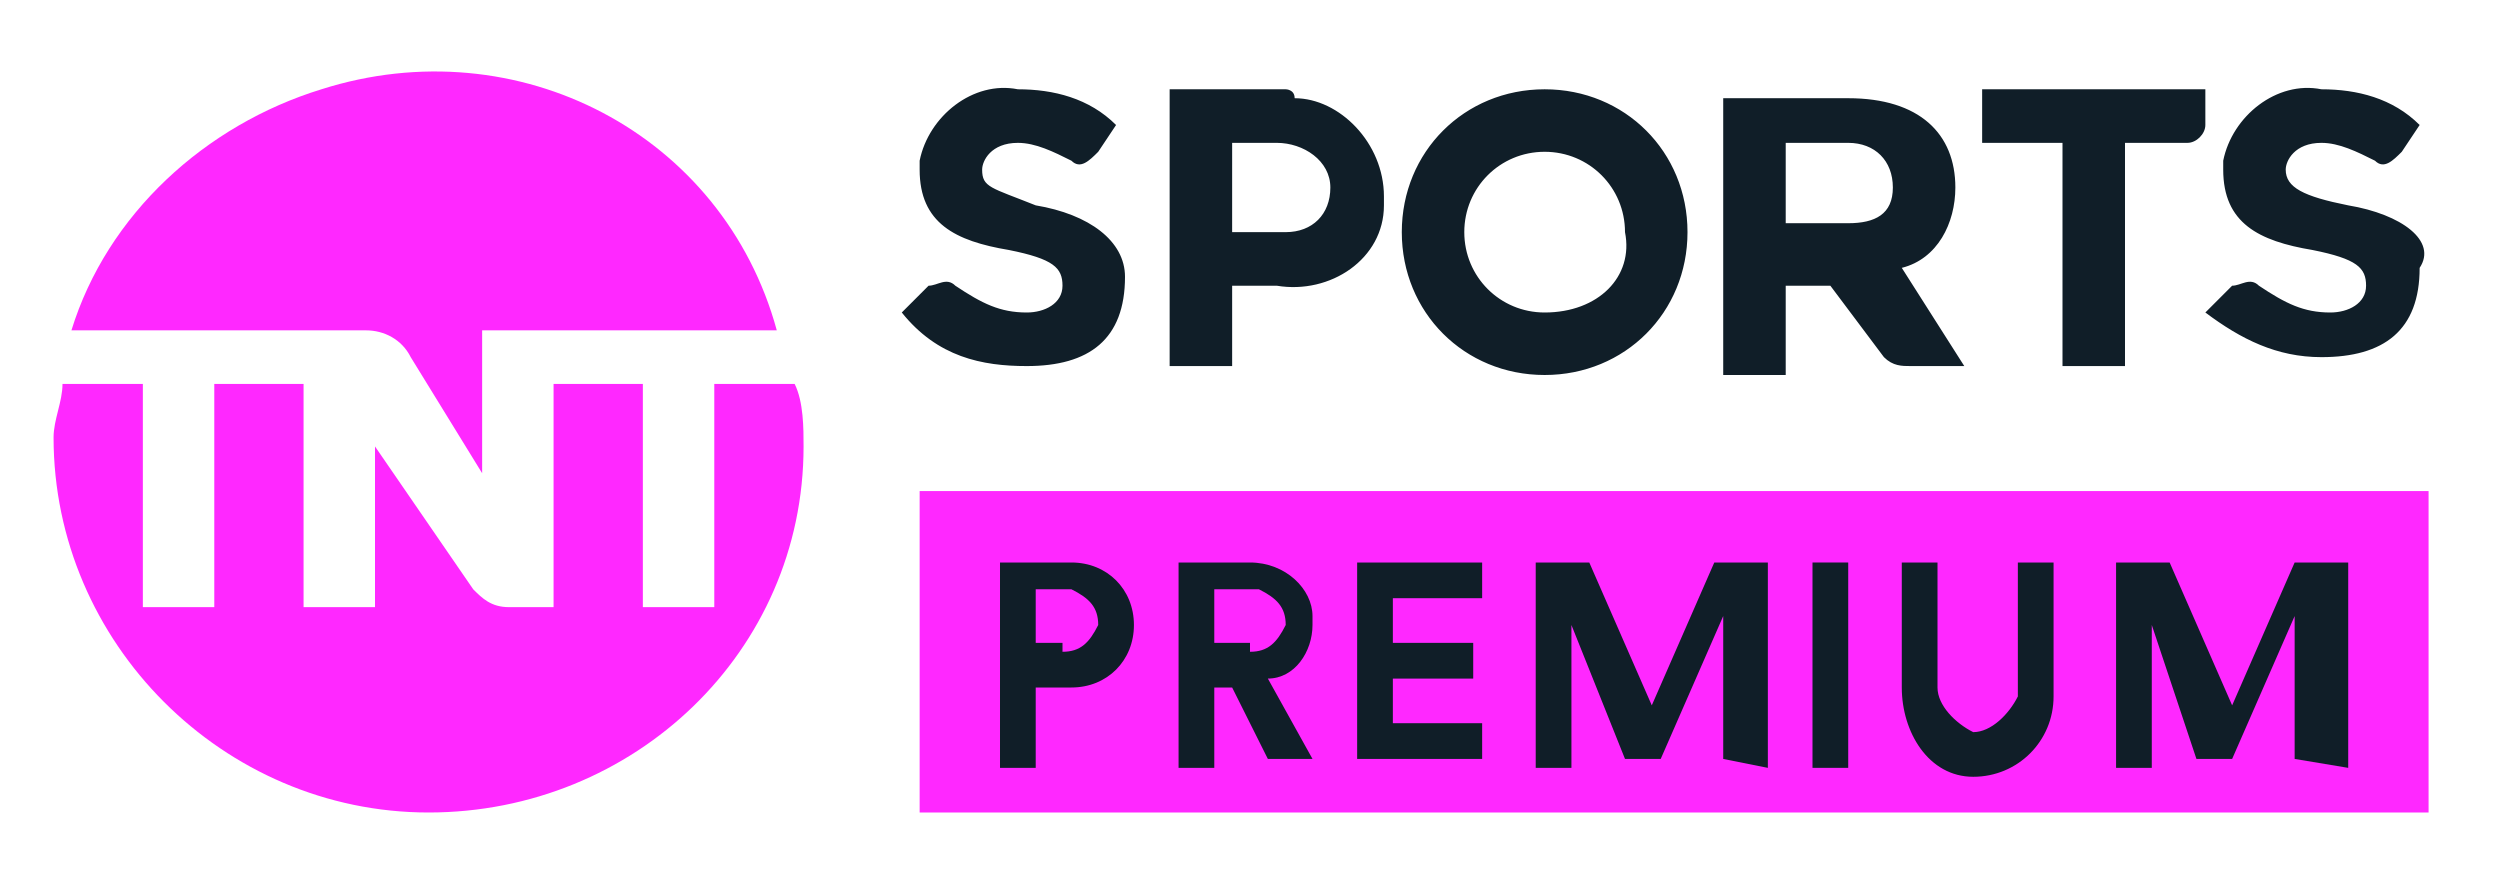 <?xml version="1.0" encoding="utf-8"?>
<!-- Generator: Adobe Illustrator 23.0.3, SVG Export Plug-In . SVG Version: 6.00 Build 0)  -->
<svg version="1.1" id="logo" xmlns="http://www.w3.org/2000/svg" xmlns:xlink="http://www.w3.org/1999/xlink" x="0px" y="0px"
	 viewBox="0 0 28 9.8" style="enable-background:new 0 0 28 9.8;" xml:space="preserve">
<style type="text/css">
	.st0{fill:#101E28;}
	.st1{fill:#FF28FF;}
</style>
<path id="Trazado_27" class="st0" d="M14.4,1h-1.3v3.1h0.7V3.2h0.5c0.6,0.1,1.2-0.3,1.2-0.9c0,0,0-0.1,0-0.1v0c0-0.6-0.5-1.1-1-1.1
	C14.5,1,14.4,1,14.4,1 M14.9,2.1c0,0.3-0.2,0.5-0.5,0.5c0,0,0,0-0.1,0h-0.5V1.6h0.5C14.6,1.6,14.9,1.8,14.9,2.1L14.9,2.1z M21.9,2.1
	L21.9,2.1c0-0.6-0.4-1-1.2-1h-1.4v3.1H20v-1h0.5L21.1,4c0.1,0.1,0.2,0.1,0.3,0.1H22L21.3,3C21.7,2.9,21.9,2.5,21.9,2.1 M21.2,2.1
	c0,0.3-0.2,0.4-0.5,0.4H20V1.6h0.7C21,1.6,21.2,1.8,21.2,2.1L21.2,2.1z M22.2,1.6h0.9v2.5h0.7V1.6h0.7c0.1,0,0.2-0.1,0.2-0.2V1h-2.5
	L22.2,1.6z M26.3,2.3c-0.5-0.1-0.7-0.2-0.7-0.4v0c0-0.1,0.1-0.3,0.4-0.3c0.2,0,0.4,0.1,0.6,0.2c0.1,0.1,0.2,0,0.3-0.1l0.2-0.3
	C26.8,1.1,26.4,1,26,1c-0.5-0.1-1,0.3-1.1,0.8c0,0,0,0.1,0,0.1v0c0,0.6,0.4,0.8,1,0.9c0.5,0.1,0.6,0.2,0.6,0.4v0
	c0,0.2-0.2,0.3-0.4,0.3c-0.3,0-0.5-0.1-0.8-0.3c-0.1-0.1-0.2,0-0.3,0l-0.3,0.3c0.4,0.3,0.8,0.5,1.3,0.5c0.7,0,1.1-0.3,1.1-1v0
	C27.3,2.7,26.9,2.4,26.3,2.3 M11.6,2.3C11.1,2.1,11,2.1,11,1.9v0c0-0.1,0.1-0.3,0.4-0.3c0.2,0,0.4,0.1,0.6,0.2
	c0.1,0.1,0.2,0,0.3-0.1l0.2-0.3C12.2,1.1,11.8,1,11.4,1c-0.5-0.1-1,0.3-1.1,0.8c0,0,0,0.1,0,0.1v0c0,0.6,0.4,0.8,1,0.9
	c0.5,0.1,0.6,0.2,0.6,0.4v0c0,0.2-0.2,0.3-0.4,0.3c-0.3,0-0.5-0.1-0.8-0.3c-0.1-0.1-0.2,0-0.3,0l-0.3,0.3C10.5,4,11,4.1,11.5,4.1
	c0.7,0,1.1-0.3,1.1-1v0C12.6,2.7,12.2,2.4,11.6,2.3 M17.3,1c-0.9,0-1.6,0.7-1.6,1.6c0,0.9,0.7,1.6,1.6,1.6c0.9,0,1.6-0.7,1.6-1.6
	C18.9,1.7,18.2,1,17.3,1 M17.3,3.5c-0.5,0-0.9-0.4-0.9-0.9s0.4-0.9,0.9-0.9c0.5,0,0.9,0.4,0.9,0.9C18.3,3.1,17.9,3.5,17.3,3.5
	L17.3,3.5"/>
<path id="Trazado_28" class="st1" d="M4.6,4l0.8,1.3h0V3.7h3.3C8.1,1.5,5.8,0.3,3.6,1C2.3,1.4,1.2,2.4,0.8,3.7h3.3
	C4.3,3.7,4.5,3.8,4.6,4 M8.9,4.3H8v2.5H7.2V4.3h-1v2.5H5.7c-0.2,0-0.3-0.1-0.4-0.2L4.2,5h0v1.8H3.4V4.3H2.4v2.5H1.6V4.3H0.7
	c0,0.2-0.1,0.4-0.1,0.6c0,2.3,1.9,4.2,4.2,4.2C7.1,9.1,9,7.3,9,5C9,4.8,9,4.5,8.9,4.3"/>
<rect id="Rectángulo_3" x="10.3" y="5.5" class="st1" width="16.9" height="3.6"/>
<path id="Trazado_29" class="st0" d="M11.6,7.7v0.9h-0.4V6.3H12c0.4,0,0.7,0.3,0.7,0.7c0,0.4-0.3,0.7-0.7,0.7c0,0,0,0-0.1,0H11.6z
	 M11.9,7.3c0.2,0,0.3-0.1,0.4-0.3c0-0.2-0.1-0.3-0.3-0.4c0,0,0,0-0.1,0h-0.3v0.6H11.9z"/>
<path id="Trazado_30" class="st0" d="M13.8,7.7h-0.2v0.9h-0.4V6.3H14c0.4,0,0.7,0.3,0.7,0.6c0,0,0,0,0,0.1c0,0.3-0.2,0.6-0.5,0.6
	l0.5,0.9h-0.5L13.8,7.7z M14,7.3c0.2,0,0.3-0.1,0.4-0.3c0-0.2-0.1-0.3-0.3-0.4c0,0-0.1,0-0.1,0h-0.4v0.6H14z"/>
<path id="Trazado_31" class="st0" d="M15.2,8.5V6.3h1.4v0.4h-1v0.5h0.9v0.4h-0.9v0.5h1v0.4L15.2,8.5z"/>
<path id="Trazado_32" class="st0" d="M19.3,8.5V6.9l-0.7,1.6h-0.4L17.6,7v1.6h-0.4V6.3h0.6l0.7,1.6l0.7-1.6h0.6v2.3L19.3,8.5z"/>
<rect id="Rectángulo_4" x="20.3" y="6.3" class="st0" width="0.4" height="2.3"/>
<path id="Trazado_33" class="st0" d="M21.3,7.7V6.3h0.4v1.4c0,0.2,0.2,0.4,0.4,0.5c0.2,0,0.4-0.2,0.5-0.4c0,0,0,0,0,0V6.3h0.4v1.5
	c0,0.5-0.4,0.9-0.9,0.9S21.3,8.2,21.3,7.7"/>
<path id="Trazado_34" class="st0" d="M25.7,8.5V6.9l-0.7,1.6h-0.4L24.1,7v1.6h-0.4V6.3h0.6l0.7,1.6l0.7-1.6h0.6v2.3L25.7,8.5z"/>
</svg>

